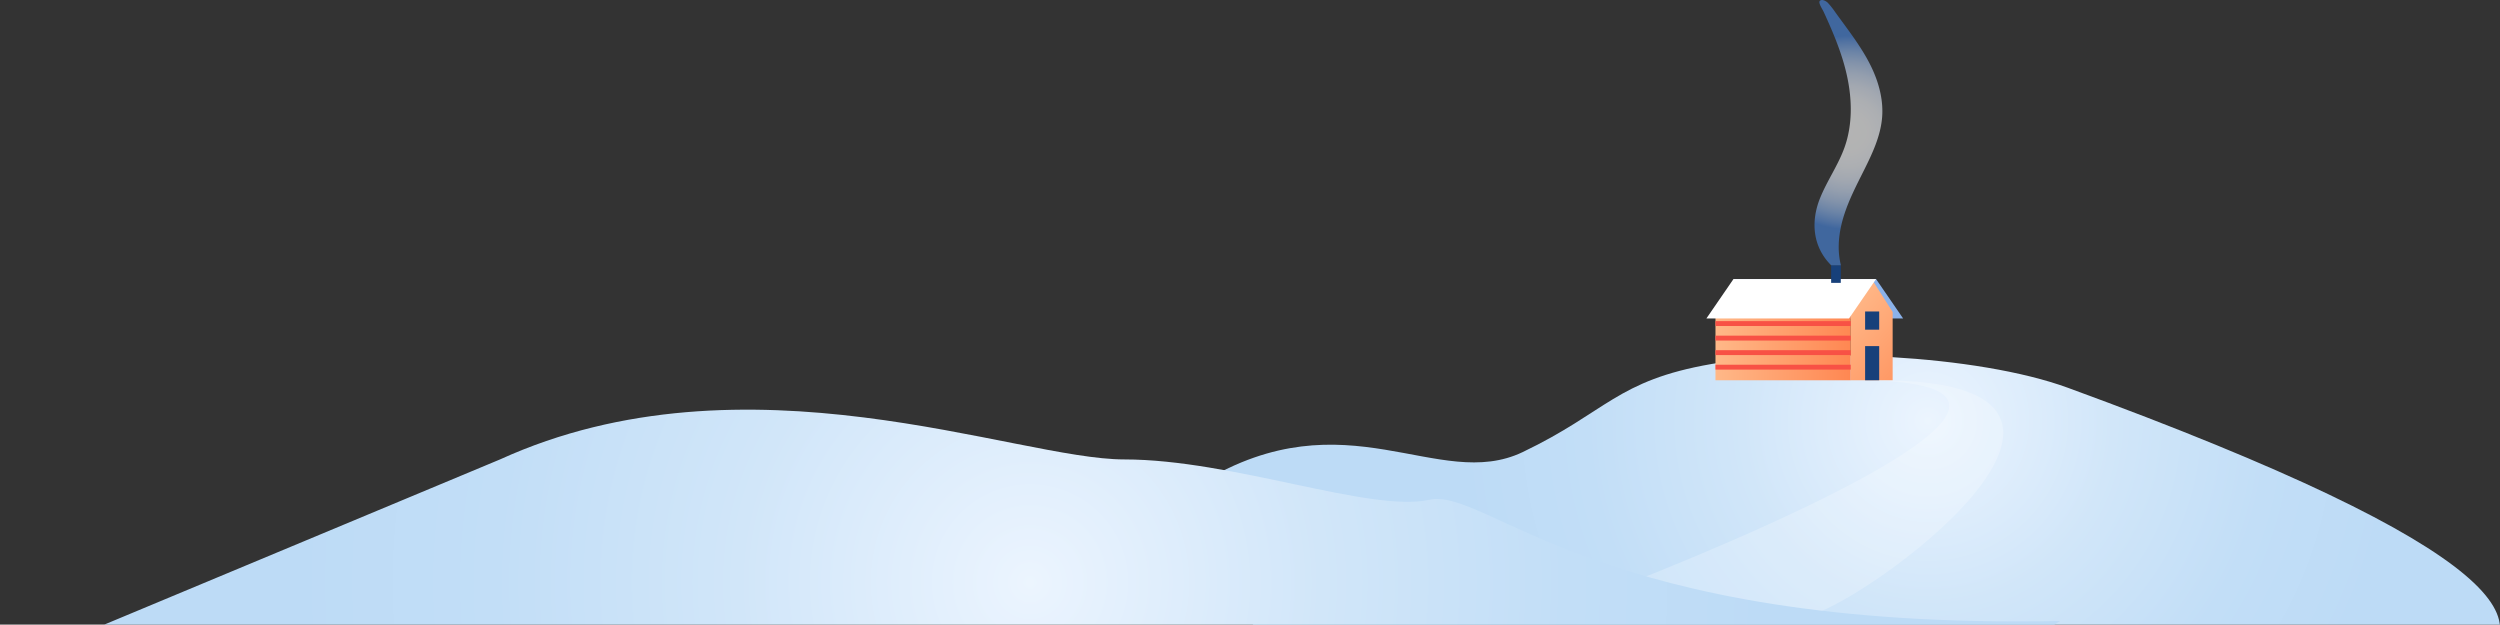 <?xml version="1.0" encoding="UTF-8"?> <svg xmlns="http://www.w3.org/2000/svg" xmlns:xlink="http://www.w3.org/1999/xlink" width="3196.858" height="798.678" viewBox="0 0 3196.858 798.678"><rect x="0" y="0" width="3196.858" height="798.678" fill="#333333" stroke="none"/> <defs> <style>.cls-1{fill:none;}.cls-2{isolation:isolate;}.cls-3{clip-path:url(#clip-path);}.cls-4{fill:#8bb2ea;}.cls-5{fill:url(#radial-gradient);}.cls-6{fill:url(#linear-gradient);}.cls-7{fill:url(#linear-gradient-2);}.cls-8{fill:#f85145;}.cls-12,.cls-9{fill:#fff;}.cls-10{fill:#17407a;}.cls-11{opacity:0.63;mix-blend-mode:lighten;fill:url(#radial-gradient-2);}.cls-12{opacity:0.22;}.cls-13{fill:url(#radial-gradient-3);}</style> <clipPath id="clip-path"> <rect class="cls-1" width="3196.858" height="798.678"></rect> </clipPath> <radialGradient id="radial-gradient" cx="2465.316" cy="538.07" r="601.296" gradientUnits="userSpaceOnUse"> <stop offset="0" stop-color="#ecf5fe"></stop> <stop offset="0.036" stop-color="#e9f3fe"></stop> <stop offset="0.395" stop-color="#d1e6f9"></stop> <stop offset="0.726" stop-color="#c2def7"></stop> <stop offset="1" stop-color="#bddbf6"></stop> </radialGradient> <linearGradient id="linear-gradient" x1="2193.652" y1="442.58" x2="2366.609" y2="442.58" gradientUnits="userSpaceOnUse"> <stop offset="0" stop-color="#ffb888"></stop> <stop offset="1" stop-color="#ff8752"></stop> </linearGradient> <linearGradient id="linear-gradient-2" x1="2352.595" y1="397.965" x2="2479.784" y2="507.523" xlink:href="#linear-gradient"></linearGradient> <radialGradient id="radial-gradient-2" cx="2363.693" cy="169.605" r="123.789" gradientUnits="userSpaceOnUse"> <stop offset="0" stop-color="#fff"></stop> <stop offset="0.207" stop-color="#fcfdfe"></stop> <stop offset="0.357" stop-color="#f3f7fd"></stop> <stop offset="0.489" stop-color="#e3ecfa"></stop> <stop offset="0.612" stop-color="#ccddf6"></stop> <stop offset="0.727" stop-color="#b0caf0"></stop> <stop offset="0.836" stop-color="#8cb3ea"></stop> <stop offset="0.94" stop-color="#6397e2"></stop> <stop offset="1" stop-color="#4785dd"></stop> </radialGradient> <radialGradient id="radial-gradient-3" cx="1317.163" cy="744.676" r="944.374" xlink:href="#radial-gradient"></radialGradient> </defs> <title>bg-2</title> <g class="cls-2"> <g id="Layer_2" data-name="Layer 2"> <g class="cls-3"> <polygon class="cls-4" points="2216.649 356.884 2399.022 356.884 2433.612 407.232 2251.239 407.232 2216.649 356.884"></polygon> <path class="cls-5" d="M1537.4,616.68c184.338-111.361,301.729,13.074,409.729-38.578s119.74-91.565,241.827-112.7,338.31-12.356,455.478,30.522C3776.087,910.06,2862.25,902.1,2592.516,949.059s-978.777-103.3-992.864-154.957S1537.4,616.68,1537.4,616.68Z"></path> <rect class="cls-6" x="2193.652" y="398.885" width="172.957" height="87.391"></rect> <polygon class="cls-7" points="2366.609 486.276 2420.217 486.276 2420.217 398.885 2393.413 356.884 2366.609 398.885 2366.609 486.276"></polygon> <rect class="cls-8" x="2193.652" y="410.624" width="172.957" height="6.261"></rect> <rect class="cls-8" x="2193.652" y="429.211" width="172.957" height="6.261"></rect> <rect class="cls-8" x="2193.652" y="447.798" width="172.957" height="6.261"></rect> <rect class="cls-8" x="2193.652" y="466.385" width="172.957" height="6.261"></rect> <polygon class="cls-9" points="2399.014 356.884 2216.641 356.884 2182.051 407.232 2364.424 407.232 2399.014 356.884"></polygon> <rect class="cls-10" x="2341.565" y="339.211" width="12.326" height="22.5"></rect> <path class="cls-11" d="M2341.565,339.211c-23.623-23.624-26.312-55.785-14.139-85.941,9.03-22.371,23.351-42.4,31.385-65.148,10.036-28.419,9.569-59.481,3.537-88.705-6.083-29.47-17.972-57.335-30.483-84.563-1.156-2.517-6.793-11-5-13.428,2.488-3.379,8.43.043,10.4,2.086a105.554,105.554,0,0,1,9.476,11.955c17.63,24.58,37.492,49.184,49.383,77.115,7.565,17.769,12.079,37.149,10.7,56.538-1.728,24.263-12.391,46.888-23.279,68.639-9.541,19.059-19.446,38.079-25.786,58.428s-8.974,42.367-3.693,63.016"></path> <rect class="cls-10" x="2385" y="442.58" width="18" height="43.696"></rect> <rect class="cls-10" x="2385" y="398.298" width="18" height="23.282"></rect> <path class="cls-12" d="M2385,486.276c366.652,5.752-321.95,267.222-321.95,267.222s170.579,48.113,244.5,35.365S2777.478,486.276,2403,486.276h-18"></path> <path class="cls-13" d="M639.391,587.493c314.609-143.217,659.739,0,798.261,0s314.609,68.087,389.739,51.653,212.217,166.7,806.935,154.956c0,0-419.543,278.84-1029.978,125.23S0,854.363,0,854.363Z"></path> </g> </g> </g> </svg> 